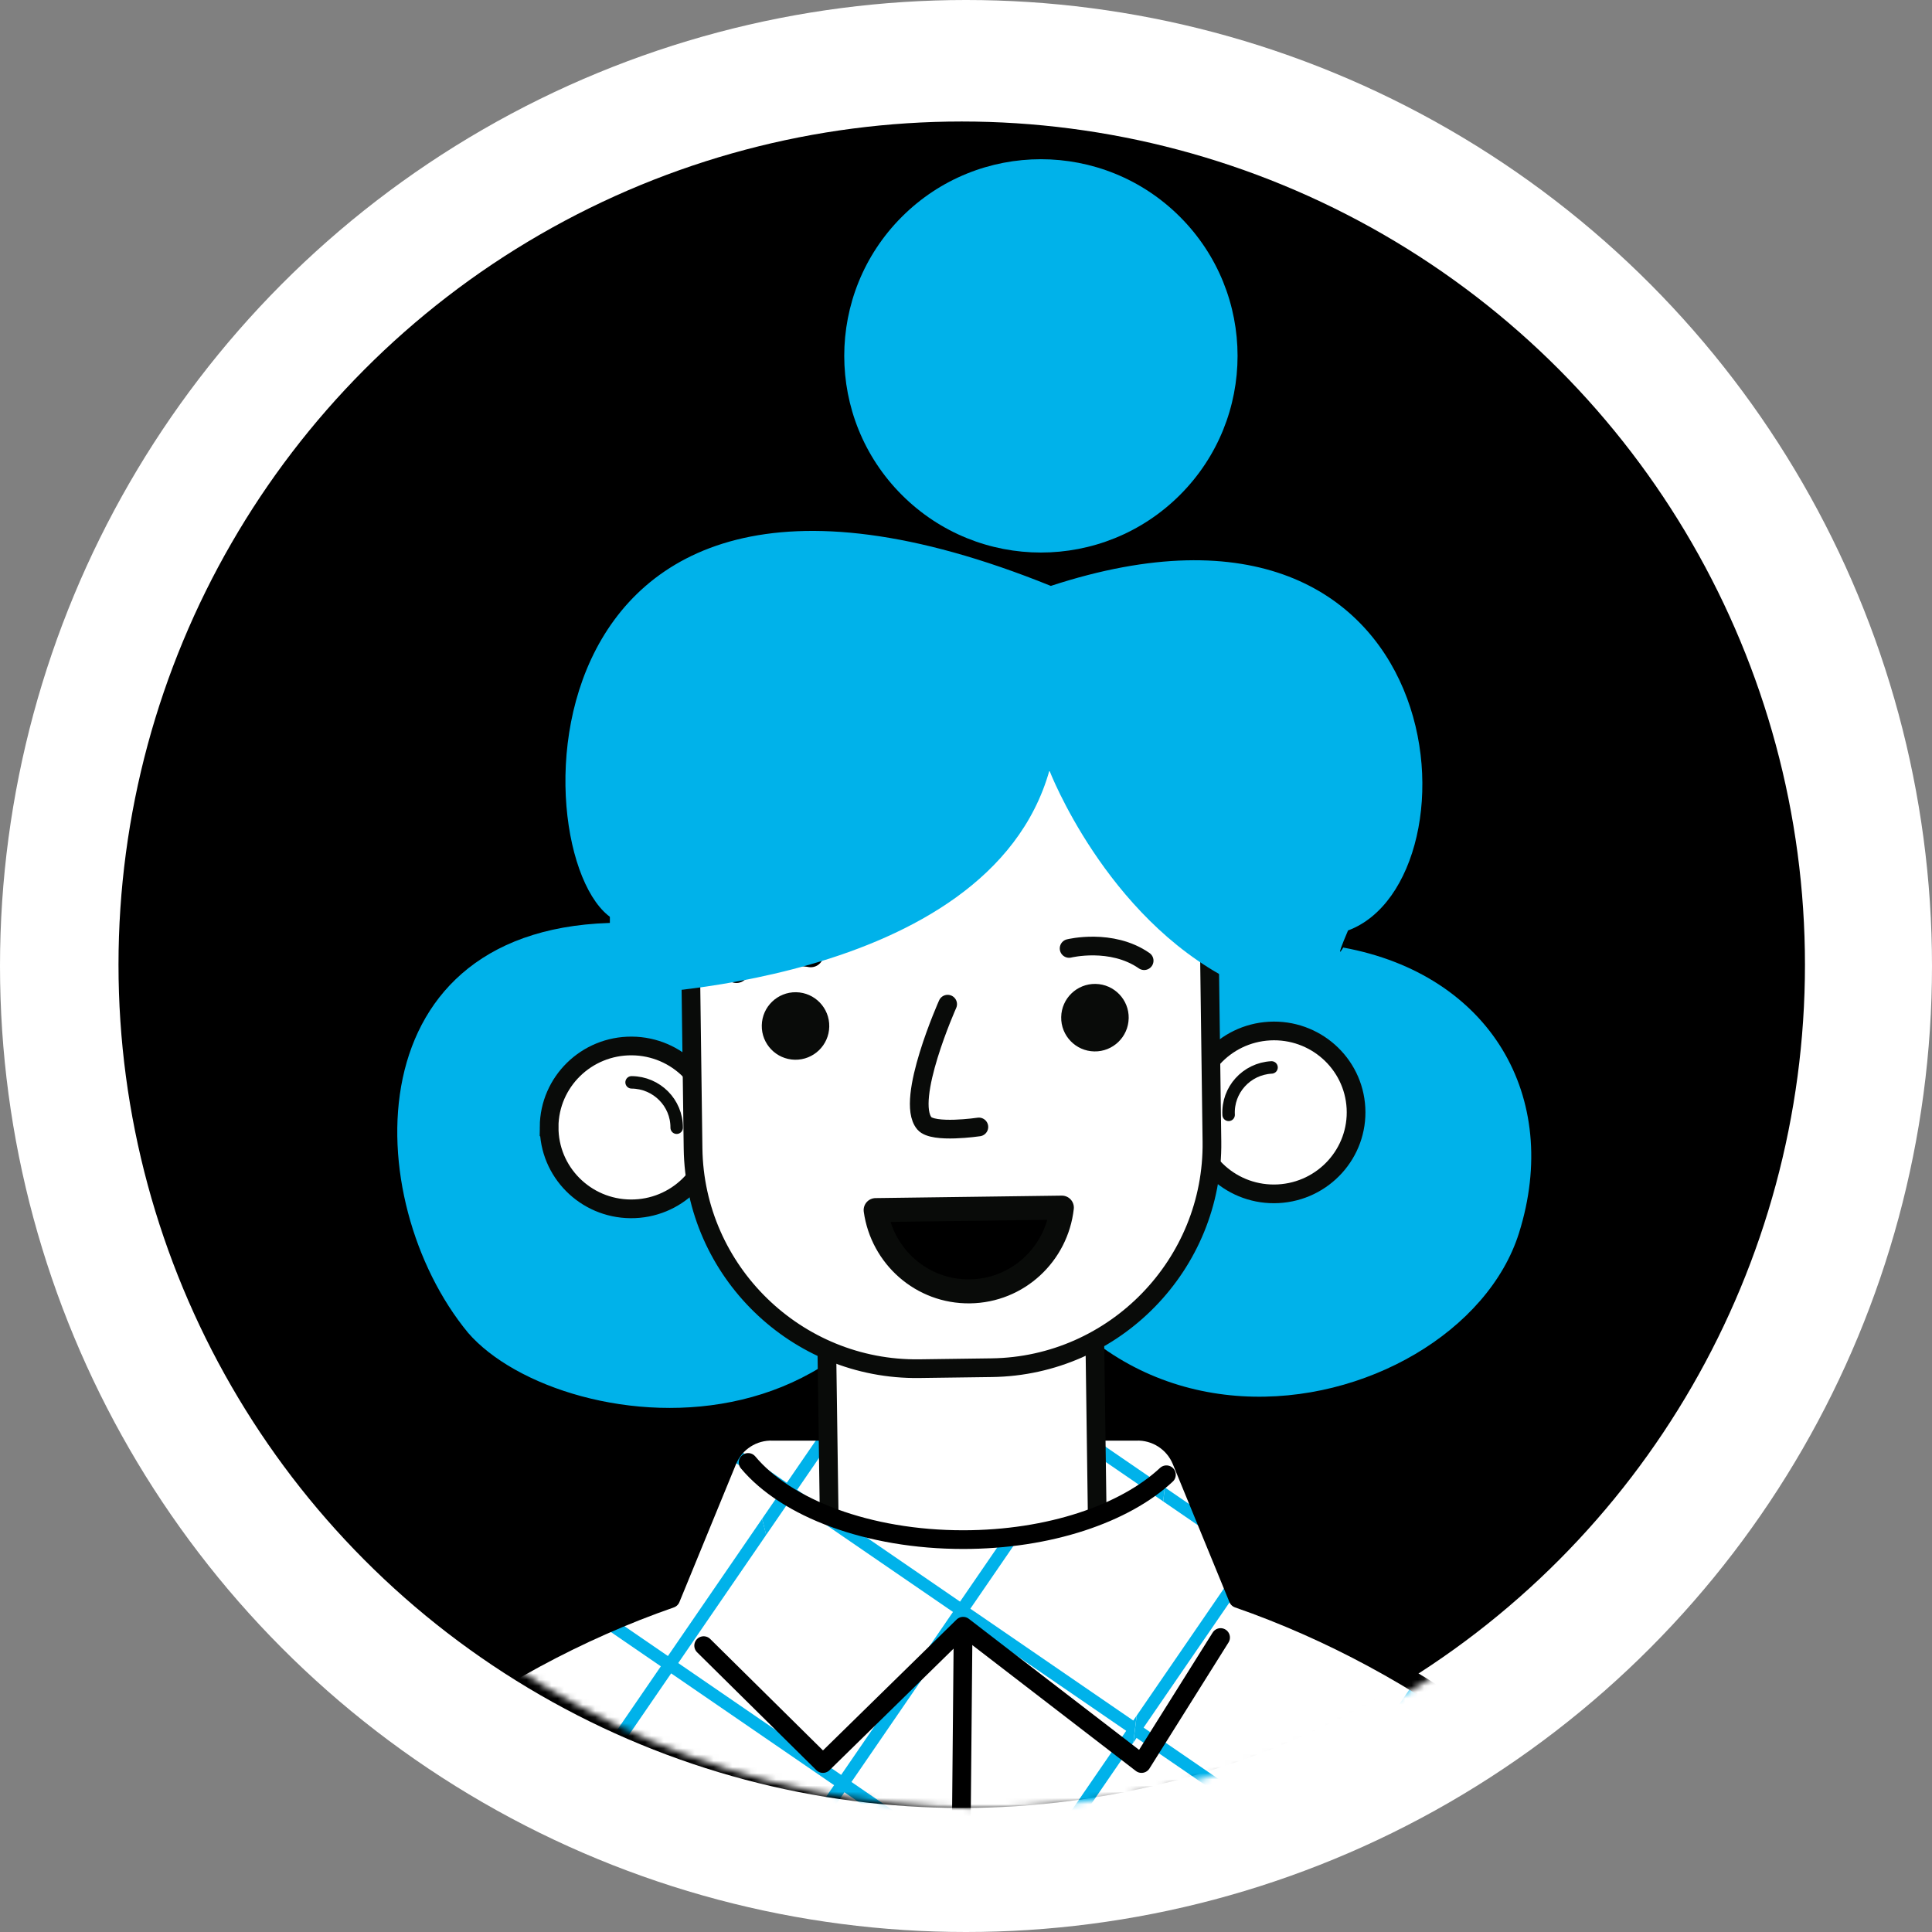<svg xmlns="http://www.w3.org/2000/svg" width="310" height="310" viewBox="0 0 310 310" fill="none"><rect x="0" y="0" width="310" height="310" fill="#808080" stroke="none"/><circle cx="155" cy="155" r="155" fill="white"></circle><circle cx="154.315" cy="154.797" r="135.301" fill="black"></circle><mask id="mask0_1_1573" style="mask-type:alpha" maskUnits="userSpaceOnUse" x="22" y="19" width="271" height="272"><circle cx="157.435" cy="154.797" r="135.301" fill="white"></circle></mask><g mask="url(#mask0_1_1573)"><path d="M198.66 256.499L189.572 234.355C188.359 231.405 185.431 229.526 182.243 229.659H124.045C120.857 229.526 117.925 231.401 116.713 234.355L107.624 256.503C48.135 277.208 1.642 337.457 -12.959 413.47H319.25C304.646 337.453 258.149 277.201 198.66 256.499Z" fill="white"></path><path d="M312.656 386.901C312.407 386.085 312.152 385.273 311.896 384.465L301.751 399.248L275.607 381.307L293.551 355.164L303.567 362.036C303.07 360.876 302.57 359.716 302.055 358.567L294.686 353.507L297.621 349.226C297.28 348.544 296.943 347.854 296.595 347.176L293.029 352.369L266.885 334.429L278.365 317.704C277.946 317.133 277.524 316.57 277.101 316.003L265.236 333.294L239.093 315.354L255.38 291.62C254.887 291.157 254.394 290.693 253.897 290.237L237.436 314.22L211.292 296.279L228.673 270.951C228.106 270.596 227.535 270.244 226.964 269.899L209.639 295.145L183.496 277.205L198.3 255.632L197.392 253.415L181.843 276.07L155.699 258.13L173.64 231.987L194.46 246.276L193.07 242.892L174.774 230.334L175.237 229.659H170.252L171.987 230.849L154.046 256.992L127.903 239.052L134.349 229.659H131.917L126.25 237.917L118.01 232.265C117.576 232.765 117.213 233.332 116.916 233.948L125.112 239.574L107.171 265.718L98.765 259.95C98.034 260.261 97.293 260.551 96.567 260.873L106.037 267.371L88.097 293.514L66.383 278.613C65.82 279.032 65.26 279.462 64.7 279.892L86.963 295.171L69.018 321.314L42.875 303.374L50.989 291.55C48.35 294.037 45.766 296.617 43.246 299.289L41.222 302.24L40.807 301.954C40.355 302.455 39.899 302.948 39.45 303.452L40.091 303.893L22.147 330.036L20.309 328.776C19.945 329.339 19.578 329.892 19.219 330.459L21.009 331.689L7.884 350.816C6.142 354.356 4.477 357.959 2.895 361.628L3.588 360.62L29.731 378.561L11.787 404.704L-7.684 391.341C-7.877 392.02 -8.073 392.694 -8.259 393.376L10.653 406.353L5.767 413.474H8.199L12.306 407.488L21.028 413.474H24.568L13.44 405.838L31.384 379.695L57.528 397.635L46.656 413.474H49.087L59.181 398.769L80.609 413.474H84.149L60.315 397.116L78.255 370.973L104.399 388.913L87.544 413.474H89.976L106.052 390.048L132.195 407.988L128.433 413.474H130.865L133.848 409.122L140.187 413.474H143.727L134.979 407.473L152.923 381.329L179.066 399.27L169.318 413.474H171.749L180.72 400.404L199.765 413.474H203.308L181.854 398.751L199.798 372.608L225.941 390.548L210.206 413.474H212.638L227.594 391.682L253.738 409.623L251.095 413.474H253.526L255.391 410.757L259.346 413.474H262.89L256.525 409.107L274.466 382.964L300.609 400.905L291.983 413.474H294.415L302.262 402.039L318.927 413.474H319.242C319.076 412.607 318.883 411.758 318.709 410.894L303.396 400.386L312.648 386.904L312.656 386.901ZM237.958 317.011L264.102 334.951L246.161 361.095L220.018 343.154L237.958 317.011ZM210.162 297.936L236.305 315.877L218.365 342.02L192.221 324.08L210.166 297.936H210.162ZM182.365 278.862L208.509 296.802L190.568 322.945L164.425 305.005L182.369 278.862H182.365ZM117.55 313.727L135.491 287.583L161.634 305.524L143.693 331.667L117.55 313.727ZM142.559 333.32L124.615 359.464L98.472 341.523L116.416 315.38L142.559 333.32ZM163.287 306.658L189.43 324.599L171.49 350.742L145.347 332.801L163.287 306.658ZM154.565 259.783L180.708 277.724L162.764 303.867L136.621 285.927L154.565 259.783ZM126.769 240.705L152.912 258.645L134.968 284.789L108.825 266.848L126.769 240.705ZM107.69 268.501L133.834 286.442L115.893 312.585L89.75 294.645L107.69 268.501ZM88.616 296.298L114.759 314.238L96.815 340.382L70.672 322.441L88.616 296.298ZM41.741 305.02L67.884 322.96L49.94 349.103L23.797 331.163L41.737 305.02H41.741ZM30.865 376.904L4.722 358.963L22.663 332.82L48.806 350.76L30.865 376.904ZM58.662 395.978L32.519 378.038L50.459 351.895L76.602 369.835L58.658 395.978H58.662ZM77.737 368.182L51.593 350.241L69.537 324.098L95.681 342.038L77.74 368.182H77.737ZM105.533 387.256L79.39 369.316L97.33 343.173L123.473 361.113L105.533 387.256ZM133.33 406.331L107.186 388.391L125.127 362.247L151.27 380.188L133.33 406.331ZM152.404 378.535L126.261 360.594L144.205 334.451L170.348 352.391L152.404 378.535ZM180.201 397.609L154.057 379.669L172.001 353.526L198.145 371.466L180.201 397.609ZM199.279 369.813L173.136 351.872L191.076 325.729L217.219 343.669L199.279 369.813ZM227.076 388.887L200.932 370.947L218.873 344.804L245.016 362.744L227.076 388.887ZM254.872 407.962L228.729 390.022L246.669 363.878L272.812 381.819L254.872 407.962ZM273.947 380.166L247.803 362.225L265.744 336.082L291.887 354.022L273.943 380.166H273.947Z" fill="#00B2EA"></path><path d="M198.66 256.499L189.572 234.355C188.359 231.405 185.431 229.526 182.243 229.659H124.045C120.857 229.526 117.925 231.401 116.713 234.355L107.624 256.503C48.135 277.208 1.642 337.457 -12.959 413.47H319.25C304.646 337.453 258.149 277.201 198.66 256.499Z" stroke="black" stroke-width="3" stroke-linecap="round" stroke-linejoin="round"></path><path d="M154.54 260.936L153.146 413.47" stroke="black" stroke-width="3" stroke-linecap="round" stroke-linejoin="round"></path><path d="M189.332 79.416C201.655 67.093 201.655 47.113 189.332 34.79C177.008 22.467 157.029 22.467 144.706 34.79C132.383 47.113 132.383 67.093 144.706 79.416C157.029 91.739 177.008 91.739 189.332 79.416Z" fill="#00B2EA"></path><path d="M75.079 213.82C57.616 192.619 56.446 148.063 99.699 148.063C83.741 143.099 79.841 58.097 168.61 94.012C233.944 72.625 238.273 141.15 216.3 149.297C213.968 154.767 215.528 152.029 215.531 152.04C239.053 156.356 250.61 175.948 243.732 197.842C233.858 229.271 164.843 244.478 154.315 173.123C150.806 238.629 90.121 231.271 75.075 213.82H75.079Z" fill="#00B2EA"></path><path d="M133.078 245.253C133.078 245.253 142.393 248.934 154.684 248.826C169.822 248.693 176.079 244.99 176.079 244.99L175.686 216.352C175.475 207.278 167.947 200.091 158.869 200.302L148.731 200.539C139.657 200.75 132.47 208.279 132.681 217.356L133.074 245.253" fill="white"></path><path d="M133.078 245.253C133.078 245.253 142.393 248.934 154.684 248.826C169.822 248.693 176.079 244.99 176.079 244.99L175.686 216.352C175.475 207.278 167.947 200.091 158.869 200.302L148.731 200.539C139.657 200.75 132.47 208.279 132.681 217.356L133.074 245.253" stroke="#090B09" stroke-width="3" stroke-linecap="round" stroke-linejoin="round"></path><path d="M88.112 180.805C88.06 188.022 93.916 193.915 101.193 193.967C108.469 194.019 114.411 188.211 114.463 180.994C114.514 173.777 108.658 167.883 101.378 167.831C94.102 167.78 88.16 173.588 88.108 180.805H88.112Z" fill="white" stroke="#090B09" stroke-width="3" stroke-miterlimit="10"></path><path d="M108.577 180.949C108.606 176.957 105.367 173.699 101.341 173.669" stroke="#090B09" stroke-width="2" stroke-linecap="round" stroke-linejoin="round"></path><path d="M217.572 177.784C217.961 184.989 212.382 191.15 205.117 191.543C197.852 191.936 191.647 186.409 191.258 179.2C190.869 171.994 196.447 165.833 203.712 165.44C210.978 165.051 217.183 170.574 217.572 177.784Z" fill="white" stroke="#090B09" stroke-width="3" stroke-miterlimit="10"></path><path d="M197.14 178.885C196.925 174.9 200.009 171.49 204.027 171.275" stroke="#090B09" stroke-width="2" stroke-linecap="round" stroke-linejoin="round"></path><path d="M194.461 183.17C194.72 202.867 178.818 219.195 159.121 219.454L147.489 219.61C127.792 219.87 111.464 203.968 111.205 184.27L110.693 145.632C110.434 125.935 126.335 109.607 146.033 109.347L157.664 109.191C177.362 108.932 193.69 124.834 193.949 144.531L194.461 183.17Z" fill="white" stroke="#090B09" stroke-width="3" stroke-miterlimit="10"></path><path d="M170.382 193.769C169.54 201.235 163.324 207.106 155.618 207.206C147.912 207.31 141.544 201.605 140.502 194.166L170.382 193.769Z" fill="black" stroke="#090B09" stroke-width="3.85" stroke-linecap="round" stroke-linejoin="round"></path><path d="M133.059 164.729C133.003 167.72 130.531 170.096 127.543 170.04C124.552 169.985 122.172 167.512 122.232 164.525C122.287 161.534 124.76 159.154 127.747 159.209C130.739 159.265 133.118 161.737 133.059 164.729Z" fill="#090B09"></path><path d="M181.102 163.391C181.046 166.382 178.574 168.762 175.586 168.706C172.595 168.65 170.215 166.178 170.275 163.19C170.33 160.199 172.802 157.819 175.794 157.875C178.785 157.931 181.165 160.403 181.105 163.391H181.102Z" fill="#090B09"></path><path d="M171.545 152.182C171.545 152.182 178.34 150.503 183.585 154.146" stroke="#090B09" stroke-width="3" stroke-linecap="round" stroke-linejoin="round"></path><path d="M130.09 153.149C130.09 153.149 123.225 151.789 118.155 155.674" stroke="black" stroke-width="4.1" stroke-linecap="round" stroke-linejoin="round"></path><path d="M157.064 180.826C157.064 180.826 149.725 181.918 148.316 180.243C145.18 176.517 152.056 161.124 152.056 161.124" stroke="#090B09" stroke-width="3" stroke-linecap="round" stroke-linejoin="round"></path><path d="M99.236 159.617C99.236 159.617 158.535 158.542 168.384 123.632C168.384 123.632 177.369 147.044 197.541 157.323C197.541 157.323 203.064 136.12 194.828 121.06C186.591 106 177.551 101.437 154.132 102.471C130.709 103.505 89.81 117.383 99.236 159.613V159.617Z" fill="#00B2EA"></path><path d="M187.158 236.631C180.464 242.873 168.358 247.04 154.539 247.04C139.305 247.04 126.157 241.976 120.041 234.656L132.051 282.969L154.543 260.936L181.71 280.785L187.162 236.635L187.158 236.631Z" fill="white"></path><path d="M161.104 246.71L154.046 256.992L135.157 244.026C128.615 241.832 123.314 238.57 120.041 234.652L120.471 236.375L125.119 239.567L122.288 243.692L122.932 246.295L126.769 240.705L152.912 258.645L144.78 270.492L152.201 263.223L154.562 259.78L180.705 277.72L179.637 279.273L181.257 280.455L181.847 279.599L182.38 275.277L181.839 276.067L155.696 258.126L163.747 246.395C162.876 246.517 161.994 246.621 161.1 246.71H161.104Z" fill="#00B2EA"></path><path d="M184.034 239.118L186.632 240.901L186.91 238.659L185.739 237.854C185.201 238.288 184.627 238.707 184.034 239.115V239.118Z" fill="#00B2EA"></path><path d="M187.158 236.631C180.464 242.873 168.358 247.04 154.539 247.04C139.305 247.04 126.157 241.976 120.041 234.656" stroke="black" stroke-width="3" stroke-linecap="round" stroke-linejoin="round"></path><path d="M195.85 262.749L183.166 282.969L154.539 260.936L132.047 282.969L112.906 264.05" stroke="black" stroke-width="3" stroke-linecap="round" stroke-linejoin="round"></path></g></svg>